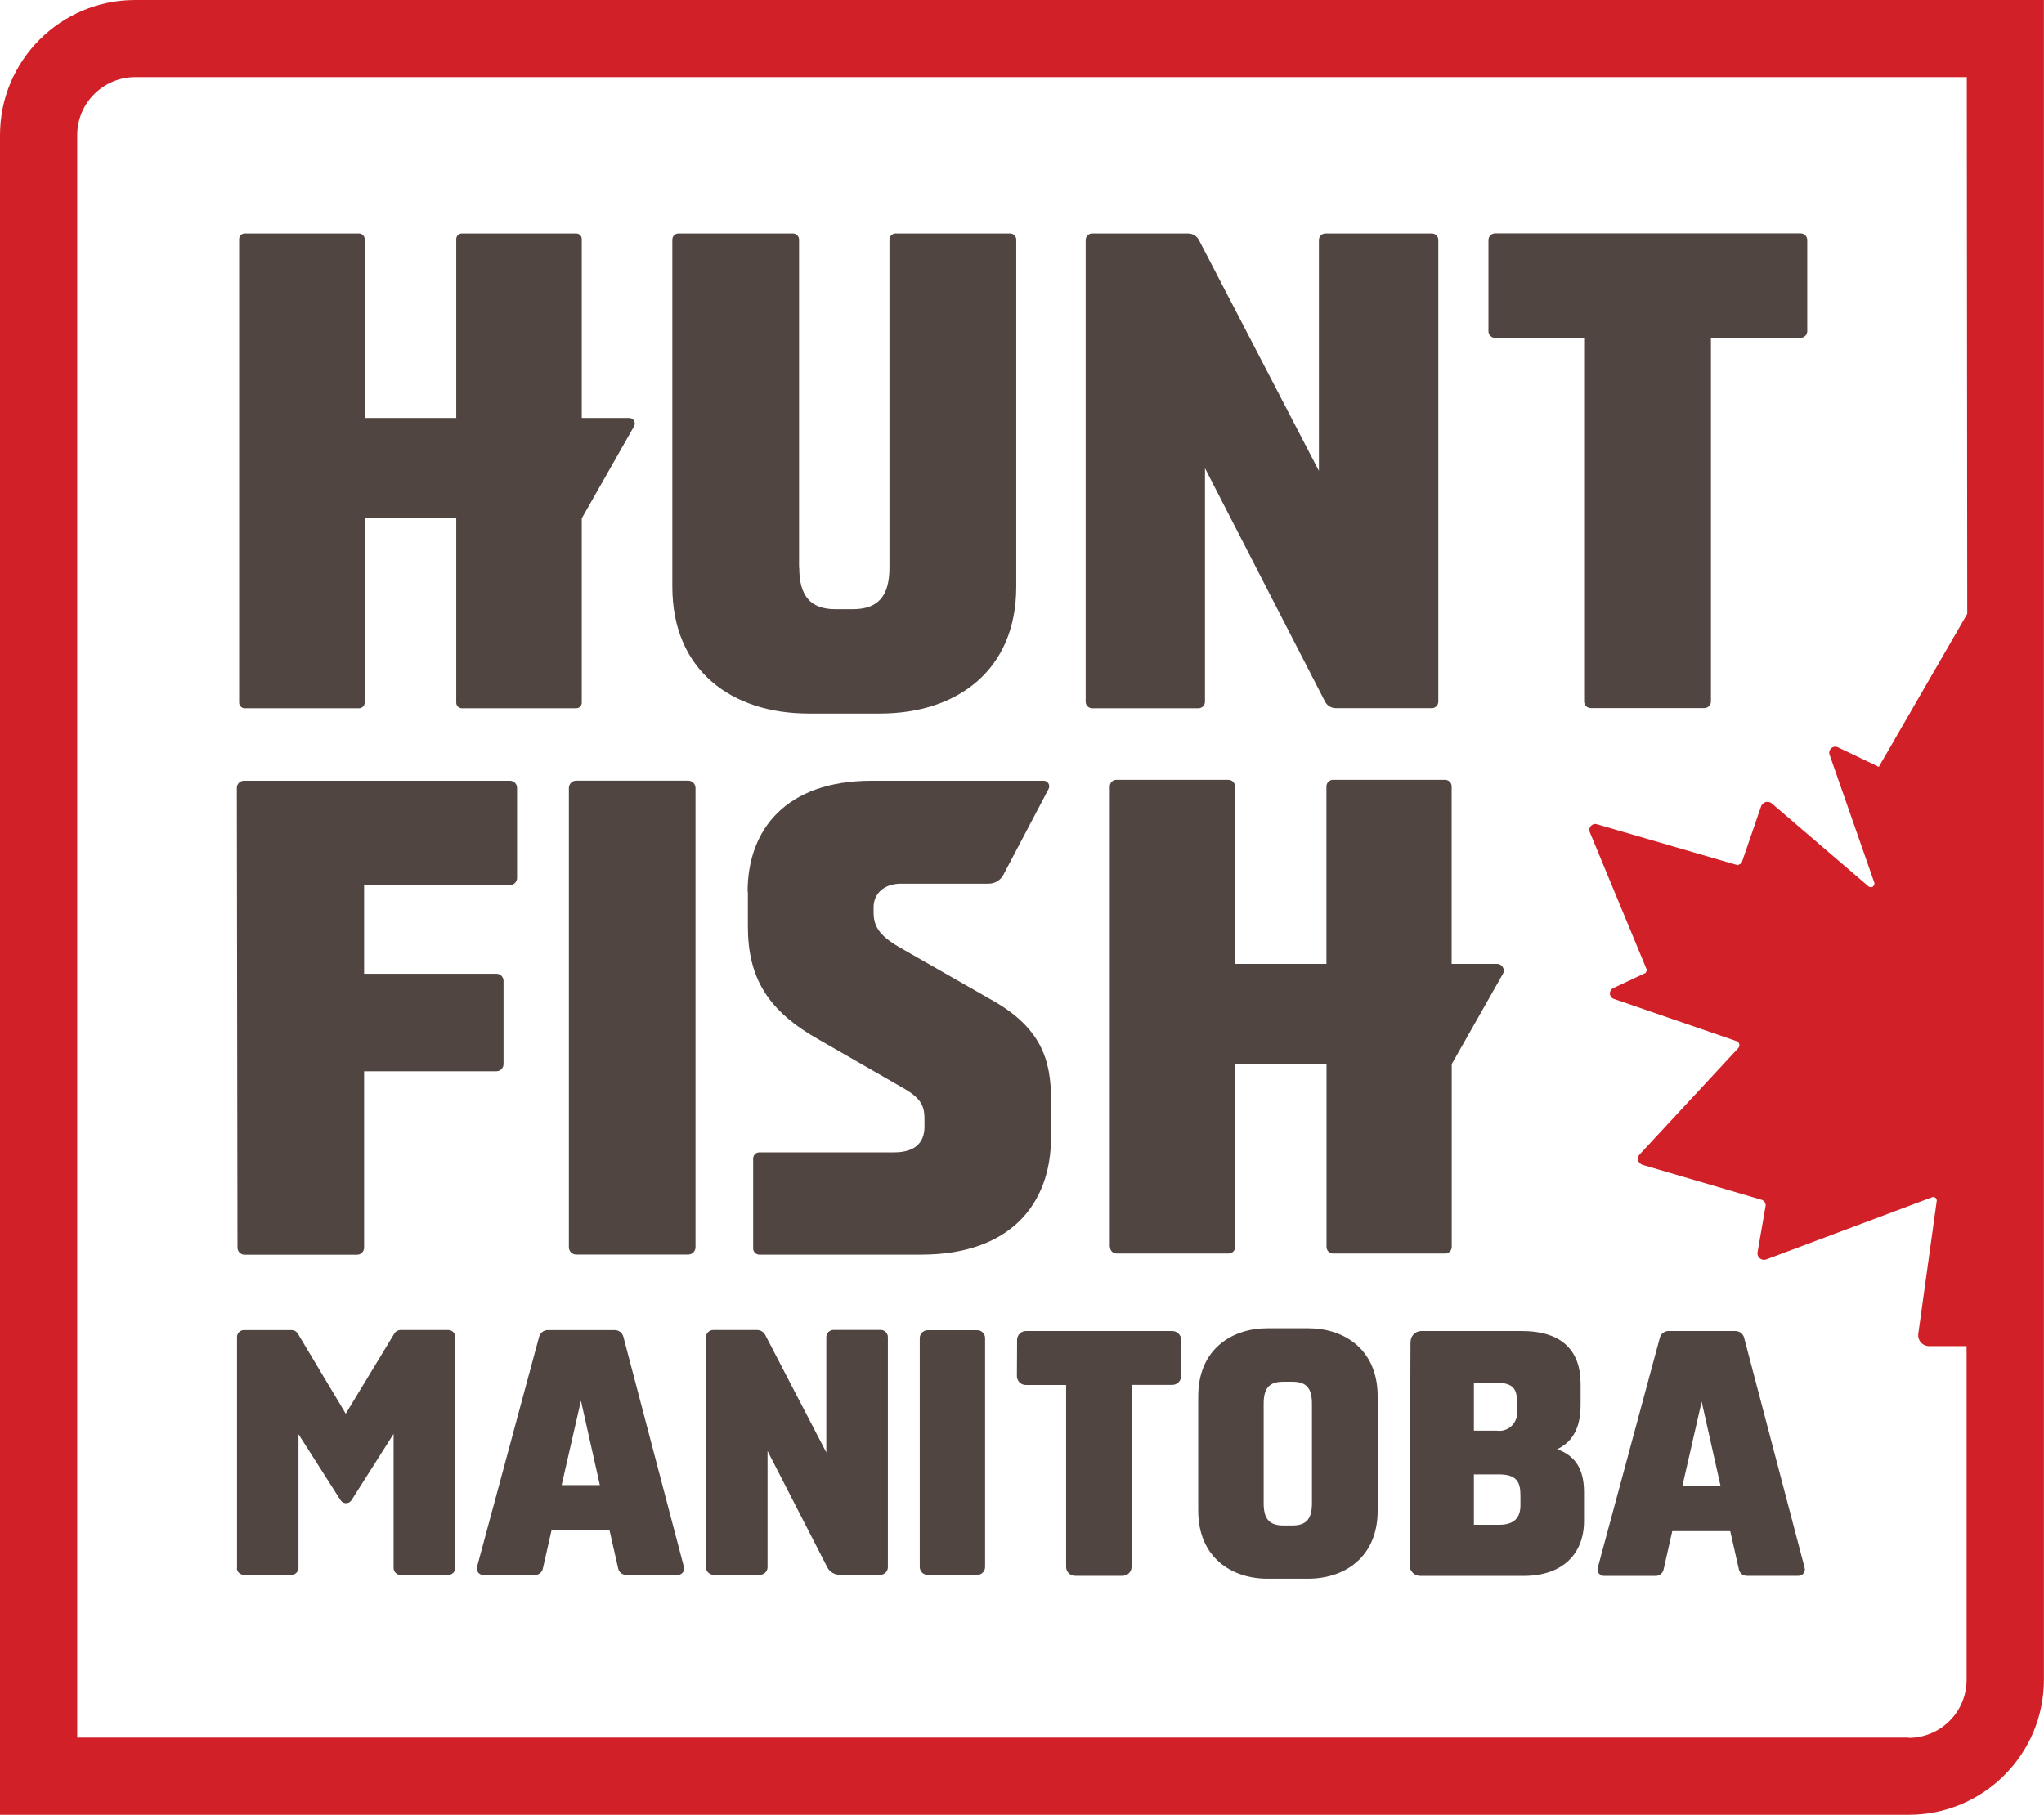 <?xml version="1.0" encoding="UTF-8"?>
<svg xmlns="http://www.w3.org/2000/svg" id="Layer_1" data-name="Layer 1" viewBox="0 0 220.5 195.78">
  <defs>
    <style>
      .cls-1 {
        fill: #504540;
      }

      .cls-1, .cls-2 {
        stroke-width: 0px;
      }

      .cls-2 {
        fill: #d12027;
      }
    </style>
  </defs>
  <g id="Group_3458" data-name="Group 3458">
    <path id="Path_6532" data-name="Path 6532" class="cls-2" d="m14.58,0C6.53,0,0,6.53,0,14.58v181.2h205.91c8.06,0,14.58-6.53,14.58-14.58V0H14.58Zm191.33,187.45H8.33V14.58c0-3.46,2.8-6.25,6.26-6.26h197.58l.05,57.9-9.54,16.51-4.41-2.11c-.33-.16-.71-.02-.87.3-.08.16-.09.33-.03.5l4.81,13.76c.08.2-.02.43-.22.51-.14.05-.3.02-.41-.08l-10.41-8.93c-.3-.26-.76-.23-1.02.08-.06.07-.11.15-.14.23l-2.11,6.14c-.16.08-.25.13-.41.21l-15.19-4.42c-.33-.1-.68.09-.79.43-.04.14-.03.29.02.42l6.16,14.87c-.05.12-.07.19-.12.31l-3.51,1.65c-.31.15-.45.52-.3.83.07.16.2.27.36.33l13.24,4.56c.24.08.36.34.29.58-.02.06-.05.12-.1.17l-10.63,11.46c-.26.28-.25.71.02.97.08.08.18.14.29.17l12.82,3.76c.31.09.5.4.44.71l-.86,4.94c-.07.38.19.75.57.82.12.02.25,0,.36-.03l17.9-6.71c.19-.07.41.03.48.23.02.05.02.1.02.16l-2,14.41c-.05.65.44,1.21,1.09,1.26h4.13v36c0,3.46-2.8,6.25-6.26,6.26"></path>
    <path id="Path_6533" data-name="Path 6533" class="cls-1" d="m25.62,134.57l-.07-49.57c0-.42.34-.77.77-.77h28.69c.42,0,.77.34.77.77v9.71c0,.43-.34.77-.77.77h-15.73v9.57h14.27c.43,0,.77.34.77.77v8.98c0,.42-.34.77-.77.77h-14.27v19.02c0,.42-.34.77-.77.77h-12.12c-.42,0-.77-.34-.77-.77"></path>
    <path id="Path_6534" data-name="Path 6534" class="cls-1" d="m61.37,134.55v-49.54c0-.43.35-.79.79-.79h12.08c.43,0,.79.35.79.79h0v49.54c0,.43-.35.79-.79.79h-12.08c-.43,0-.79-.35-.79-.79h0"></path>
    <path id="Path_6535" data-name="Path 6535" class="cls-1" d="m80.65,96.2c0-6.72,4.16-11.97,13.37-11.97h18.57c.33,0,.6.27.6.6,0,.1-.02.19-.07.28l-4.88,9.27c-.31.59-.92.95-1.58.95h-9.43c-1.9,0-2.99,1.1-2.99,2.55v.51c0,1.46.51,2.48,2.78,3.8l9.86,5.63c5.41,2.99,6.5,6.5,6.5,10.74v4.16c0,7.15-4.38,12.63-14.02,12.63h-17.45c-.36,0-.66-.3-.66-.66h0v-9.71c0-.36.3-.66.66-.66h14.53c2.41,0,3.29-1.17,3.29-2.78v-.8c0-1.24-.22-2.12-2.04-3.21l-9.27-5.33c-5.62-3.14-7.74-6.72-7.74-12.26v-3.72h0Z"></path>
    <path id="Path_6536" data-name="Path 6536" class="cls-1" d="m119.72,134.52v-49.67c0-.4.32-.72.72-.72h12.07c.4,0,.72.32.72.72h0v19.14h9.86v-19.14c0-.4.32-.72.72-.72h12.07c.4,0,.72.32.72.72h0v19.14h4.9c.4,0,.72.33.72.72,0,.13-.03.25-.09.35l-5.52,9.73v19.72c0,.4-.32.72-.72.72h-12.07c-.4,0-.72-.32-.72-.72h0v-19.72h-9.85v19.72c0,.4-.32.72-.72.72h-12.07c-.4,0-.72-.32-.72-.72h0"></path>
    <path id="Path_6537" data-name="Path 6537" class="cls-1" d="m25.8,75.8V25.79c0-.33.27-.6.6-.6h12.34c.33,0,.6.27.6.6v19.3h9.88v-19.3c0-.33.27-.6.6-.6h12.34c.33,0,.6.27.6.6h0v19.3h5.12c.33,0,.6.27.6.6,0,.1-.03.2-.08.3l-5.64,9.93v19.89c0,.33-.27.6-.6.6h-12.34c-.33,0-.6-.27-.6-.6h0v-19.89h-9.88v19.89c0,.33-.27.6-.6.6h-12.34c-.33,0-.6-.27-.6-.6h0"></path>
    <path id="Path_6538" data-name="Path 6538" class="cls-1" d="m86.22,61.25c0,3.07,1.25,4.47,3.88,4.47h1.9c2.71,0,3.95-1.39,3.95-4.47V25.85c0-.36.3-.66.66-.66h12.36c.36,0,.66.3.66.66v37.45c0,9-6.36,13.68-14.71,13.68h-7.68c-8.34,0-14.71-4.68-14.71-13.68V25.85c0-.36.3-.66.66-.66h12.35c.36,0,.66.3.66.66v35.41h0Z"></path>
    <path id="Path_6539" data-name="Path 6539" class="cls-1" d="m117.12,75.7V25.89c0-.38.31-.7.7-.7h10.35c.49,0,.94.27,1.17.71l12.94,24.9v-24.91c0-.38.31-.7.7-.7h11.48c.38,0,.7.31.7.7h0v49.81c0,.38-.31.7-.7.7h-10.35c-.5,0-.95-.28-1.17-.71l-12.95-25.18v25.2c0,.38-.32.7-.7.7h-11.47c-.38,0-.7-.31-.7-.7h0"></path>
    <path id="Path_6540" data-name="Path 6540" class="cls-1" d="m160.57,25.9v9.84c0,.39.32.7.71.71h9.61v39.23c0,.39.32.71.71.71h12.26c.39,0,.71-.32.71-.71h0v-39.24h9.68c.39,0,.71-.32.71-.71h0v-9.84c0-.39-.32-.71-.71-.71h-32.97c-.39,0-.71.32-.71.71h0"></path>
    <path id="Path_6541" data-name="Path 6541" class="cls-1" d="m25.57,169.16v-24.92c0-.41.33-.75.74-.75h5.15c.28,0,.53.15.67.38l5.17,8.64,5.24-8.65c.14-.23.4-.38.67-.38h5.15c.41,0,.75.33.75.75v24.92c0,.41-.33.75-.75.75h-5.15c-.41,0-.75-.33-.75-.75v-14.46l-4.54,7.15c-.21.33-.64.42-.97.21-.09-.05-.16-.13-.21-.21l-4.54-7.12v14.42c0,.41-.33.75-.75.75h-5.15c-.41,0-.75-.33-.75-.74h0"></path>
    <path id="Path_6542" data-name="Path 6542" class="cls-1" d="m60.59,160.21h4.12l-2.04-9.1-2.08,9.1Zm5.17,4.87h-6.26l-.94,4.15c-.09.4-.44.68-.85.68h-5.58c-.38,0-.69-.31-.69-.69,0-.06,0-.12.02-.18l6.7-24.83c.11-.42.5-.72.93-.72h7.23c.44,0,.82.3.93.72l6.53,24.83c.1.37-.12.74-.49.84-.06.01-.12.02-.17.02h-5.58c-.41,0-.76-.28-.85-.68l-.94-4.15h0Z"></path>
    <path id="Path_6543" data-name="Path 6543" class="cls-1" d="m181.49,160.31h4.12l-2.04-9.1-2.08,9.1Zm5.17,4.87h-6.26l-.94,4.15c-.09.4-.44.68-.85.68h-5.58c-.38,0-.69-.31-.69-.69,0-.06,0-.12.02-.18l6.7-24.83c.11-.42.5-.72.93-.72h7.23c.44,0,.82.3.93.72l6.53,24.83c.1.37-.12.74-.49.84-.06.01-.12.02-.17.02h-5.58c-.41,0-.76-.28-.85-.68l-.94-4.15h0Z"></path>
    <path id="Path_6544" data-name="Path 6544" class="cls-1" d="m76.16,169.08v-24.82c0-.43.34-.78.78-.78h4.73c.37,0,.71.2.88.53l6.59,12.68v-12.44c0-.43.34-.77.77-.78h5.09c.43,0,.78.34.78.78v24.82c0,.46-.37.82-.82.82h-4.39c-.55,0-1.06-.31-1.32-.8l-6.45-12.56v12.54c0,.46-.37.82-.83.82h-4.99c-.46,0-.82-.37-.82-.82"></path>
    <path id="Path_6545" data-name="Path 6545" class="cls-1" d="m99.22,169.04v-24.68c0-.48.39-.86.86-.86h5.33c.48,0,.86.38.86.86h0v24.68c0,.48-.38.86-.86.86h-5.33c-.48,0-.86-.39-.86-.86"></path>
    <path id="Path_6546" data-name="Path 6546" class="cls-1" d="m115.01,169.05v-19.64h-4.35c-.53,0-.96-.43-.96-.96h0s.02-3.9.02-3.9c0-.53.43-.96.96-.96h15.78c.53,0,.96.43.96.96h0v3.89c0,.53-.43.96-.96.96h-4.39v19.64c0,.53-.43.96-.97.96h-5.13c-.53,0-.96-.43-.96-.96"></path>
    <path id="Path_6547" data-name="Path 6547" class="cls-1" d="m141.53,151.44c0-1.7-.61-2.38-2.11-2.38h-.98c-1.51,0-2.12.68-2.12,2.38v10.72c0,1.7.61,2.41,2.12,2.41h.98c1.51,0,2.11-.72,2.11-2.41v-10.72Zm7.09,11.51c0,5.13-3.66,7.36-7.51,7.36h-4.38c-3.81,0-7.47-2.23-7.47-7.36v-12.3c0-5.13,3.66-7.36,7.47-7.36h4.38c3.85,0,7.51,2.23,7.51,7.36v12.3Z"></path>
    <path id="Path_6548" data-name="Path 6548" class="cls-1" d="m159,159.06v5.43h2.79c1.48,0,2.23-.72,2.23-2.07v-1.13c0-1.4-.41-2.23-2.3-2.23h-2.72Zm0-9.89v5.17h2.46c1.05.16,2.02-.57,2.18-1.61.02-.17.03-.33,0-.5v-1.1c0-1.32-.45-1.97-2.3-1.97h-2.34Zm-6.83-4.42c0-.64.52-1.16,1.16-1.16h10.8c4.46,0,6.38,2.19,6.38,5.7v2.3c0,2.38-.83,3.96-2.53,4.75,2,.72,2.9,2.19,2.9,4.64v3.1c0,3.51-2.26,5.93-6.53,5.93h-11.13c-.64,0-1.16-.52-1.16-1.16h0s.1-24.1.1-24.1h0Z"></path>
  </g>
</svg>
